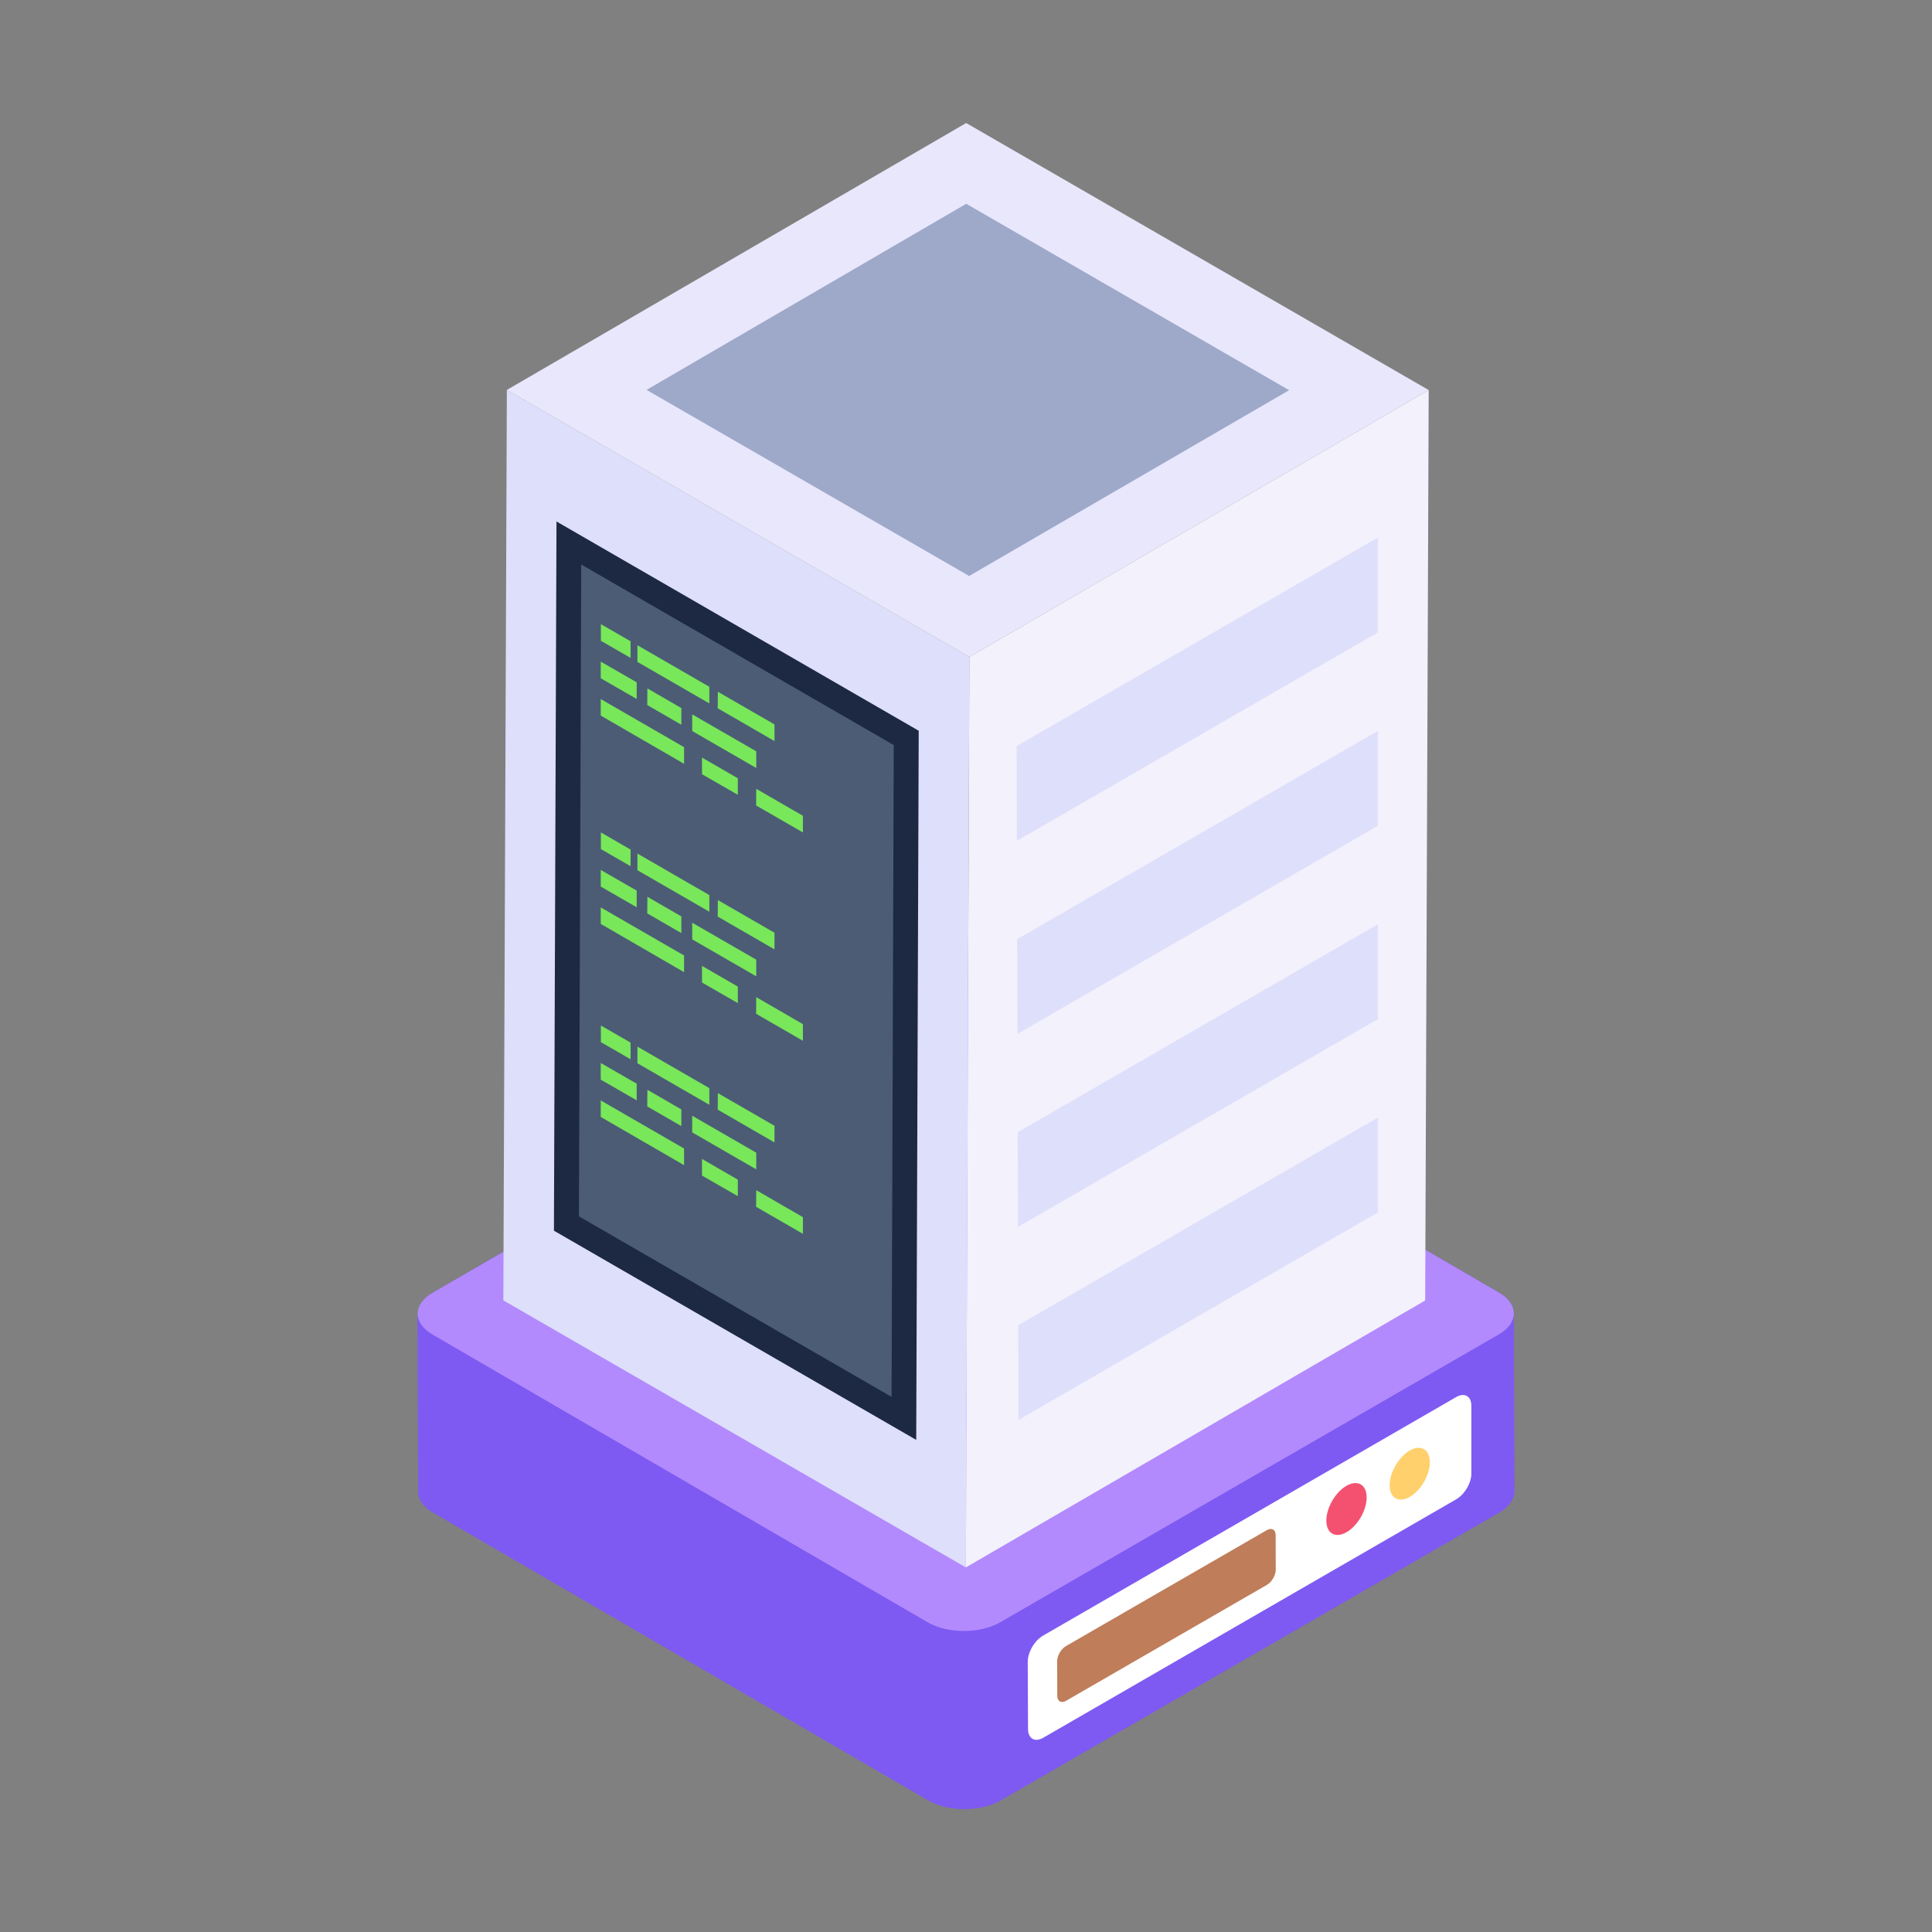 <svg id="Layer_1" enable-background="new 0 0 55 55" height="512" viewBox="0 0 55 55" width="512" xmlns="http://www.w3.org/2000/svg"><rect x="0" y="0" width="55" height="55" fill="#808080" stroke="none"/><g id="_x34_4"><path d="m43.095 37.388c0 .001-.001.001-.001.002 0-.215-.14-.43-.421-.594l-14.101-8.194c-.565-.328-1.488-.328-2.057-0l-14.196 8.196c-.38.219-.484.528-.359.808-.031-.069-.07-.138-.07-.208l.014 5.068c.001.214.141.428.422.592l14.101 8.195c.565.328 1.488.328 2.057 0l14.196-8.196c.286-.165.429-.383.429-.6zm-31.1.324c.07.101.176.196.316.278-.141-.082-.246-.177-.316-.278zm30.992-.004c.026-.036.022-.076.039-.114-.016.038-.013.077-.039.114z" fill="#7e5af2"/><g><g><g><g><g><path d="m43.095 37.388c.001.217-.142.435-.429.6l-14.196 8.196c-.569.328-1.492.328-2.057 0l-14.101-8.195c-.281-.163-.421-.377-.422-.592l.014 5.068c.001.214.141.428.422.592l14.101 8.195c.565.328 1.488.328 2.057 0l14.196-8.196c.286-.165.429-.383.429-.6z" fill="#7e5af2"/><g><path d="m12.319 36.799c-.569.328-.572.863-.007 1.192l14.101 8.194c.565.328 1.488.328 2.057 0l14.196-8.196c.569-.328.572-.863.007-1.192l-14.101-8.194c-.565-.328-1.488-.328-2.057-0z" fill="#b28afd"/></g></g><g><g><path d="m41.887 40.018v1.913c.008.273-.187.609-.43.75l-11.754 6.787c-.242.141-.437.031-.437-.25l-.008-1.906c0-.281.195-.609.437-.75l11.754-6.787c.242-.141.437-.031.437.242z" fill="#fff"/></g><g><path d="m30.347 46.86c-.141.081-.252.275-.252.43l.003.986c0.0.158.113.222.253.141l5.715-3.299c.141-.081.252-.275.252-.433l-.003-.986c-0-.155-.113-.219-.253-.138z" fill="#bf7d5a"/></g><g><g><path d="m40.132 41.294c-.315.182-.573.628-.572.991.001.362.26.51.576.328.315-.182.57-.627.569-.989-.001-.362-.257-.512-.573-.33z" fill="#ffd06c"/></g><g><ellipse cx="38.333" cy="42.993" fill="#f45170" rx=".809" ry=".469" transform="matrix(.502 -.865 .865 .502 -18.1 54.534)"/></g></g></g></g><g><g><g enable-background="new"><g><path d="m40.672 11.104-.1 25.918-13.076 7.599.1-25.918z" fill="#f3f1fc"/></g><g><path d="m27.596 18.703-.1 25.918-13.167-7.602.1-25.918z" fill="#dedffb"/></g><g><path d="m40.672 11.104-13.076 7.599-13.167-7.602 13.076-7.599z" fill="#e9e7fc"/><path d="m36.699 11.108-9.11 5.289-9.183-5.298 9.101-5.298z" fill="#9ea9c9"/></g></g></g></g></g><g><g><path d="m39.228 31.814-10.241 5.912.008 2.696 10.233-5.908z" fill="#dedffb"/></g><g><path d="m39.228 26.31-10.256 5.921.008 2.696 10.249-5.917z" fill="#dedffb"/></g><g><path d="m39.228 20.806-10.272 5.93.008 2.696 10.264-5.926z" fill="#dedffb"/></g><g><path d="m39.228 15.301-10.287 5.939.008 2.696 10.28-5.935z" fill="#dedffb"/></g></g></g><g><path d="m26.154 20.803-.071 20.188-10.314-5.956.073-20.19z" fill="#1d2943"/><path d="m16.481 34.627.065-18.557 8.897 5.141-.062 18.555z" fill="#4c5c75"/><g><g><g><g><g fill="#78e75a"><path d="m19.985 22.041 1.019.585v-.47l-1.019-.589z"/><path d="m21.529 21.389-1.823-1.052 0.0.474 1.823 1.052z"/><path d="m20.432 20.163 1.616.934v-.474l-1.612-.93z"/><path d="m18.43 19.598-.004.474.971.56-0-.474z"/><path d="m19.474 21.27-2.372-1.369v.47l2.372 1.373z"/><path d="m18.146 18.843 2.047 1.182v-.474l-2.047-1.182z"/><path d="m17.106 18.242.845.487-0-.474-.845-.487z"/><path d="m17.102 19.309 1.023.589-0-.474-1.023-.589z"/><path d="m21.525 22.93 1.332.768-0-.474-1.328-.768z"/></g></g></g></g><g><g><g><g fill="#78e75a"><path d="m19.985 27.971 1.019.585v-.47l-1.019-.589z"/><path d="m21.529 27.32-1.823-1.052 0.0.474 1.823 1.052z"/><path d="m20.432 26.093 1.616.934v-.474l-1.612-.93z"/><path d="m18.43 25.529-.004.474.971.56-0-.474z"/><path d="m19.474 27.201-2.372-1.369v.47l2.372 1.373z"/><path d="m18.146 24.773 2.047 1.182v-.474l-2.047-1.182z"/><path d="m17.106 24.172.845.487-0-.474-.845-.487z"/><path d="m17.102 25.239 1.023.589-0-.474-1.023-.589z"/><path d="m21.525 28.861 1.332.768-0-.474-1.328-.768z"/></g></g></g></g><g><g><g><g fill="#78e75a"><path d="m19.985 33.467 1.019.585v-.47l-1.019-.589z"/><path d="m21.529 32.815-1.823-1.052 0.0.474 1.823 1.052z"/><path d="m20.432 31.589 1.616.934v-.474l-1.612-.93z"/><path d="m18.43 31.024-.004.474.971.56-0-.474z"/><path d="m19.474 32.696-2.372-1.369v.47l2.372 1.373z"/><path d="m18.146 30.269 2.047 1.182v-.474l-2.047-1.182z"/><path d="m17.106 29.668.845.487-0-.474-.845-.487z"/><path d="m17.102 30.735 1.023.589-0-.474-1.023-.589z"/><path d="m21.525 34.356 1.332.768-0-.474-1.328-.768z"/></g></g></g></g></g></g></g></g></svg>